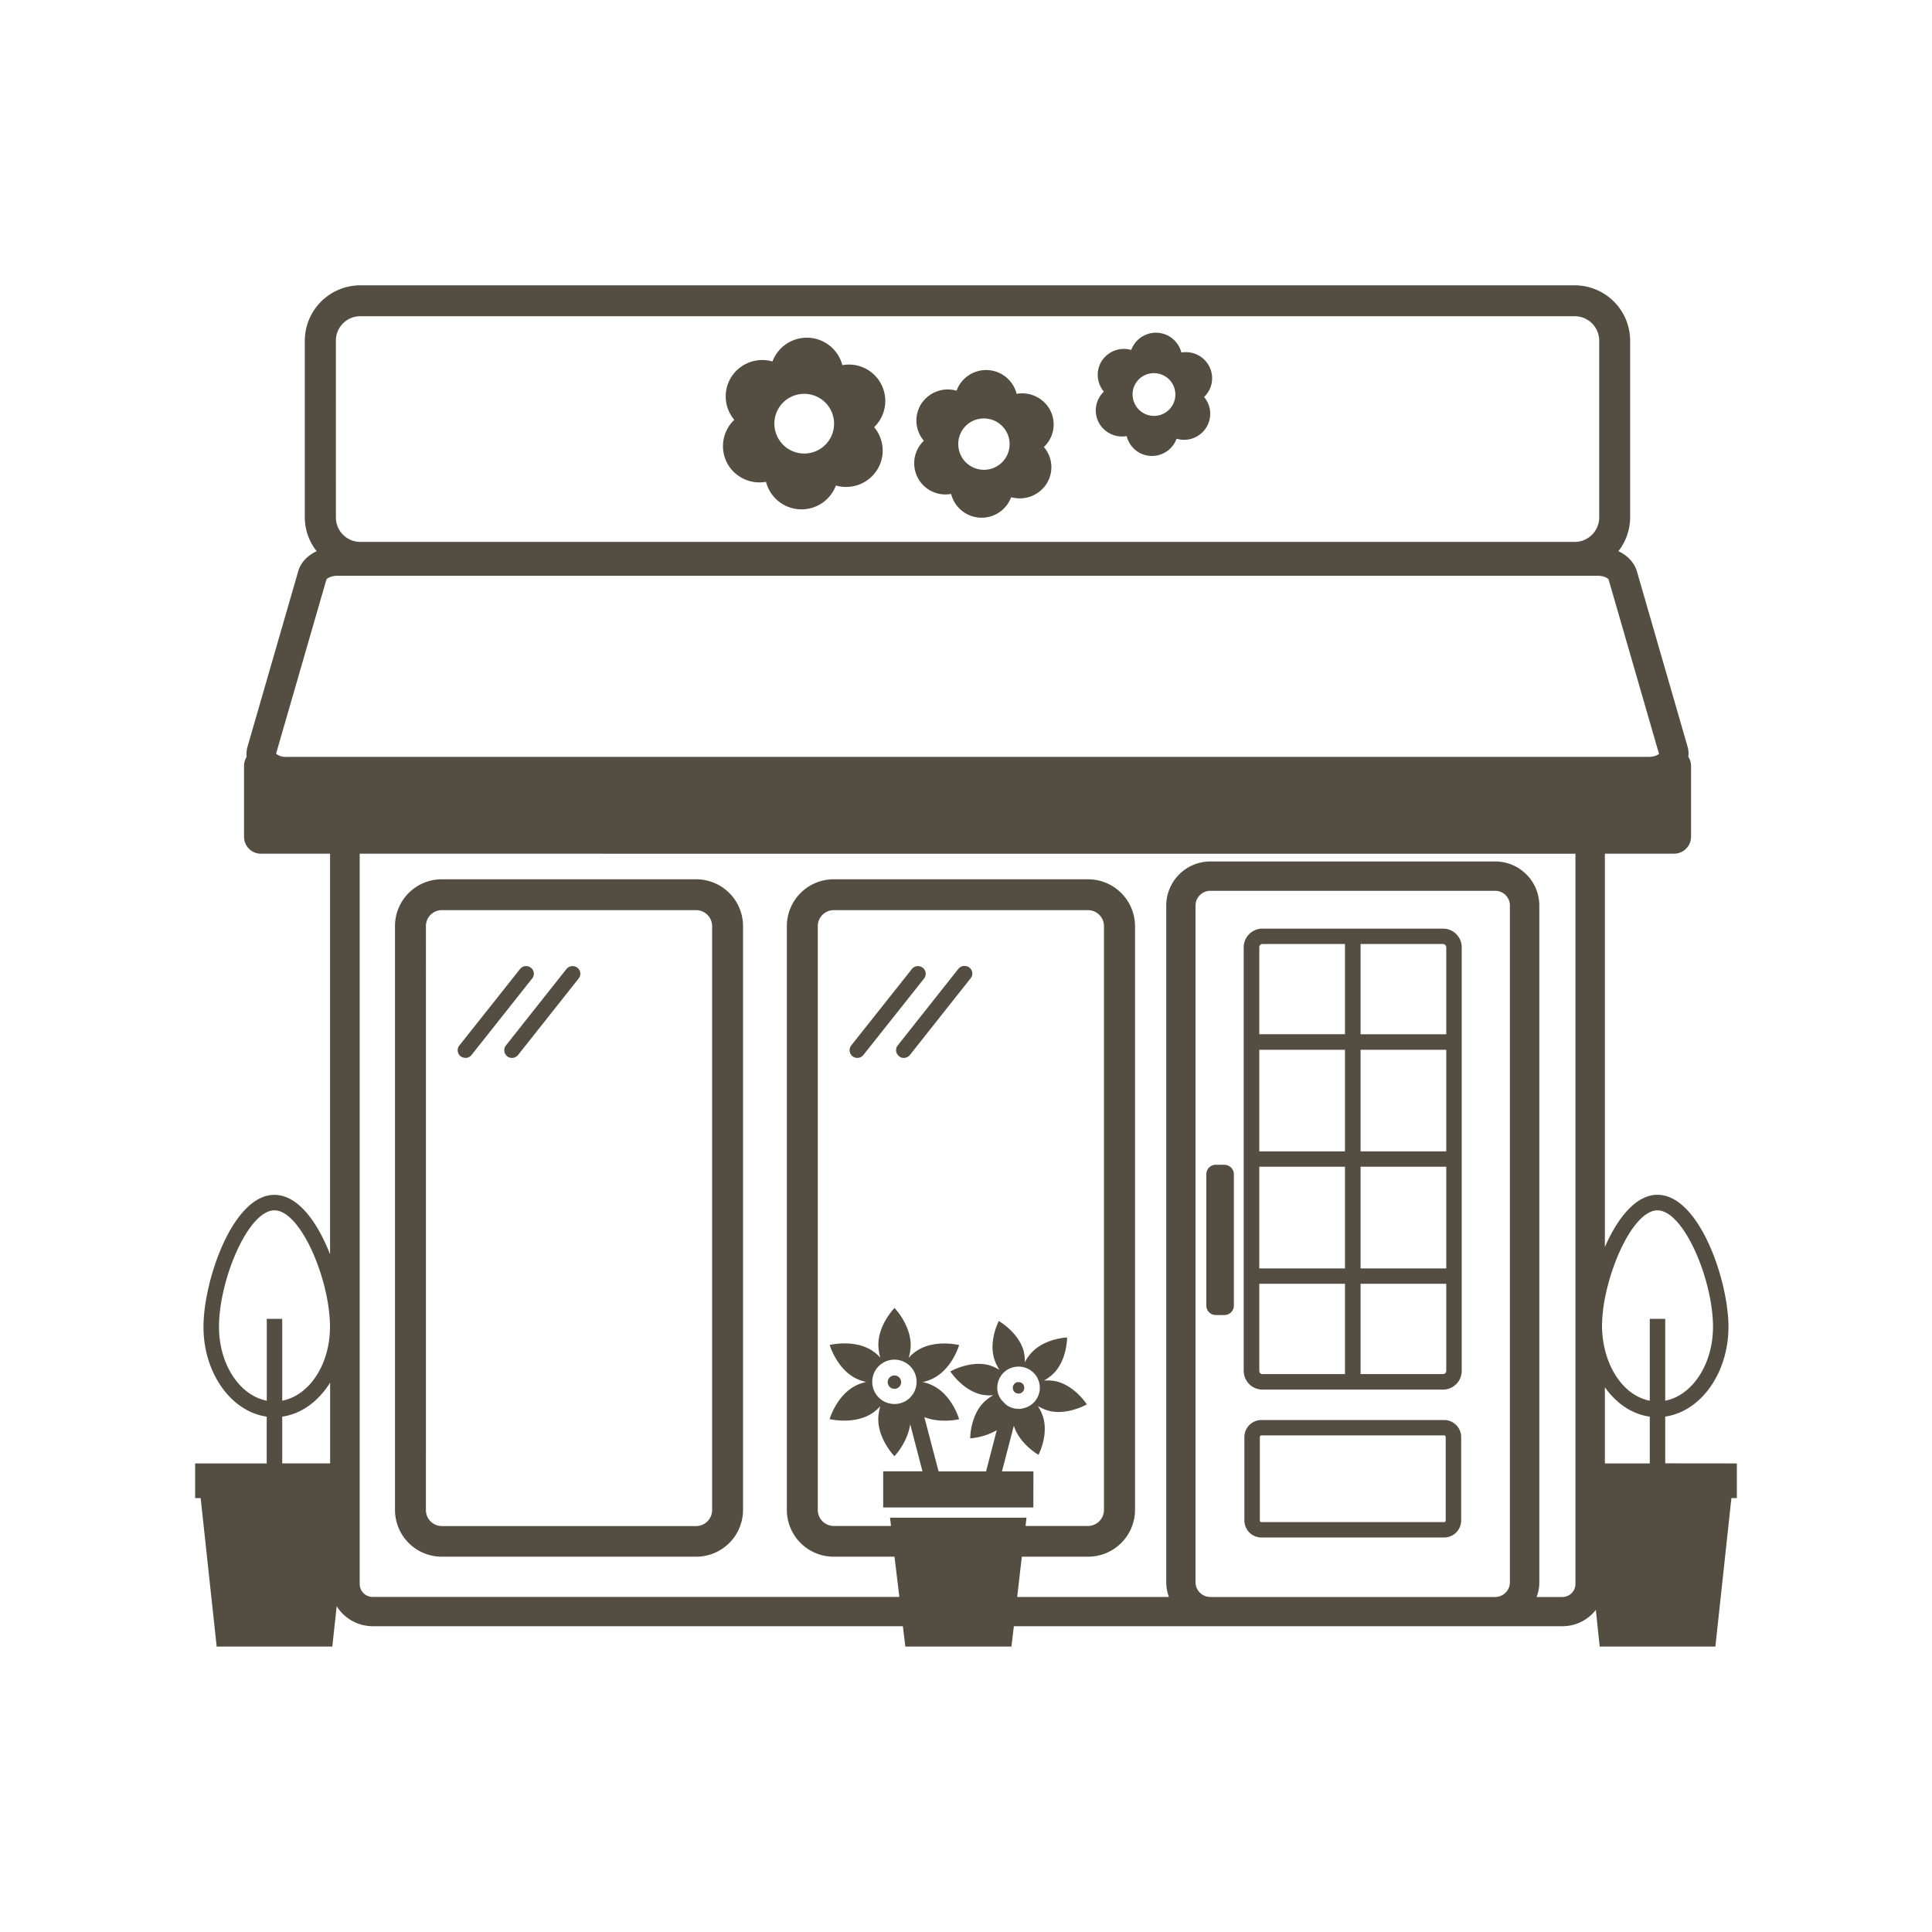<?xml version="1.0"?>
<svg xmlns="http://www.w3.org/2000/svg" xmlns:xlink="http://www.w3.org/1999/xlink" id="Layer_1" data-name="Layer 1" viewBox="0 0 1000 1000">
  <defs>
    <clipPath id="clip-path">
      <rect x="100" y="147.76" width="800" height="704.48" style="fill: none"/>
    </clipPath>
  </defs>
  <g style="clip-path: url(#clip-path)">
    <path d="M466.42,715.31a3.47,3.47,0,1,1-3.47-3.38,3.46,3.46,0,0,1,3.47,3.38m59.37,5.63a3.16,3.16,0,0,0,2.26.28,3.31,3.31,0,0,0,1.77-1.48,3.08,3.08,0,0,0,.22-2.25,2.74,2.74,0,0,0-1.42-1.76,2.52,2.52,0,0,0-1.42-.35,3.53,3.53,0,0,0-.85.07,3.07,3.07,0,0,0-1.77,1.48,2.8,2.8,0,0,0-.21,2.25A2.56,2.56,0,0,0,525.79,720.94Zm9.06,59.33H457.14V761.55h20.33l-6.37-24.43c-1.21,9.36-8.15,16.61-8.15,16.61s-8.36-8.58-8.36-19.21a23.52,23.52,0,0,1,1.06-6.69,22.23,22.23,0,0,1-5.24,4.3c-9.28,5.28-21,2.39-21,2.39S432.77,723,442,717.7a22.56,22.56,0,0,1,6.38-2.39,22.9,22.9,0,0,1-6.38-2.4c-9.21-5.28-12.54-16.75-12.54-16.75s11.69-2.95,21,2.33a22,22,0,0,1,5.24,4.29,22.55,22.55,0,0,1-1.06-6.62C454.59,685.54,463,677,463,677s8.36,8.59,8.36,19.21a22.55,22.55,0,0,1-1.06,6.62,22,22,0,0,1,5.24-4.29c9.21-5.28,20.9-2.33,20.9-2.33s-3.26,11.47-12.54,16.75a22.49,22.49,0,0,1-6.31,2.4,22.15,22.15,0,0,1,6.31,2.39c9.28,5.28,12.54,16.82,12.54,16.82s-9.35,2.32-18-1.06l7.37,28.09h24.58l5.53-21.33a33.05,33.05,0,0,1-13.74,4.22s-.08-11.26,6.8-18.44a22.46,22.46,0,0,1,5.17-3.87,22.43,22.43,0,0,1-6.45-.42c-9.7-2.39-15.8-11.89-15.8-11.89s9.78-5.7,19.56-3.38a23.25,23.25,0,0,1,5.87,2.53,23.1,23.1,0,0,1-2.76-5.77c-2.83-9.57,2.41-19.49,2.41-19.49s9.85,5.56,12.75,15.13a21.18,21.18,0,0,1,.71,6.26,20.18,20.18,0,0,1,3.68-5.21c6.88-7.25,18.21-7.67,18.21-7.67s.07,11.26-6.8,18.44a24,24,0,0,1-5.17,3.87,22.36,22.36,0,0,1,6.44.42c9.71,2.4,15.73,11.9,15.73,11.9s-9.77,5.7-19.48,3.38a23.18,23.18,0,0,1-5.88-2.54,22.76,22.76,0,0,1,2.76,5.77c2.84,9.58-2.41,19.5-2.41,19.5s-9.84-5.56-12.75-15.06l-6.16,23.65h16.29Zm-60.42-65A11.48,11.48,0,1,0,463,726.71,11.42,11.42,0,0,0,474.43,715.31Zm42.22,6.12a10.24,10.24,0,0,0,3,4.57,7.8,7.8,0,0,0,2.34,1.9,9.94,9.94,0,0,0,5,1.34.24.24,0,0,1,.14.07,11.62,11.62,0,0,0,3.12-.49,10.71,10.71,0,0,0,6.59-5.21,10.84,10.84,0,0,0,.92-8.37,11,11,0,0,0-13.67-7.39,10.7,10.7,0,0,0-6.52,5.2A10.82,10.82,0,0,0,516.65,721.43Zm117-118.52h-4.25a4.91,4.91,0,0,0-5,4.93v68a4.89,4.89,0,0,0,5,4.86h4.25a4.89,4.89,0,0,0,5-4.86v-68A4.91,4.91,0,0,0,633.68,602.91ZM756.3,743.74V787a8.83,8.83,0,0,1-8.85,8.8H652.87a8.82,8.82,0,0,1-8.78-8.8V743.74a8.8,8.8,0,0,1,8.78-8.73h94.58A8.82,8.82,0,0,1,756.3,743.74Zm-8,0a.85.85,0,0,0-.85-.77H652.87a.79.79,0,0,0-.78.77V787a.81.81,0,0,0,.78.85h94.58a.86.86,0,0,0,.85-.85Zm8.28-253.44V709.61a9.69,9.69,0,0,1-9.7,9.64H653.44a9.74,9.74,0,0,1-9.7-9.64V490.3a9.68,9.68,0,0,1,9.7-9.64h93.44A9.64,9.64,0,0,1,756.58,490.3ZM696.16,664.49H651.81v45.12a1.59,1.59,0,0,0,1.63,1.61h42.72Zm0-60.6H651.81v52.65h44.35Zm0-60.52H651.81v52.57h44.35Zm0-54.76H653.44a1.66,1.66,0,0,0-1.63,1.69v45h44.35Zm52.42,175.88H704.23v46.73h42.65a1.66,1.66,0,0,0,1.7-1.61Zm0-60.6H704.23v52.65h44.35Zm0-60.52H704.23v52.57h44.35Zm0-53.07a1.72,1.72,0,0,0-1.7-1.69H704.23v46.73h44.35ZM899,757.46v17.95h-2.83l-8.29,76.86H828l-2-19a21.8,21.8,0,0,1-17.22,8.45h-284l-1.27,10.56h-54.9l-1.28-10.56H192.91a22,22,0,0,1-18.64-10.35L172,852.27H112.15l-8.29-76.86H101V757.46h37.05V733.25c-18.35-2.6-32.73-22.45-32.73-46.45s15.16-68.34,36.69-68.34c12.26,0,22.32,14.15,28.83,30.76V441.88H135.1a8.75,8.75,0,0,1-8.78-8.73v-37a8.75,8.75,0,0,1,1.34-4.43,14,14,0,0,1,.43-5.14l26.28-90.93c1.27-4.51,4.82-8.16,9.56-10.35a28,28,0,0,1-6.16-17.38V176.26a28.73,28.73,0,0,1,28.76-28.57H815a28.69,28.69,0,0,1,28.76,28.57V267.9a28.35,28.35,0,0,1-6.09,17.38c4.67,2.19,8.21,5.84,9.56,10.35l26.28,90.93a12.63,12.63,0,0,1,.36,5.14,8.82,8.82,0,0,1,1.41,4.43v37a8.79,8.79,0,0,1-8.78,8.73H830.68V645.42c6.52-14.85,16-27,27.21-27,21.6,0,36.76,44.34,36.76,68.34s-14.38,43.85-32.73,46.45v24.21ZM138.08,682.65h8V725c14-2.68,24.72-18.72,24.72-38.22,0-24.35-15.16-60.31-28.76-60.31s-28.69,36-28.69,60.31c0,19.5,10.77,35.54,24.73,38.22Zm32.79,33c-6,9.57-14.73,16.19-24.79,17.59v24.21h24.79Zm3-447.76a12.63,12.63,0,0,0,12.68,12.6H815a12.69,12.69,0,0,0,12.75-12.6V176.26A12.69,12.69,0,0,0,815,163.67H186.53a12.63,12.63,0,0,0-12.68,12.59ZM531.31,785.54l-.49,4.3h32.3a8.32,8.32,0,0,0,8.29-8.24V479.32a8.28,8.28,0,0,0-8.29-8.23H431.57a8.27,8.27,0,0,0-8.29,8.23V781.6a8.32,8.32,0,0,0,8.29,8.24h29.61l-.5-4.3ZM781.52,468.69a7.59,7.59,0,0,0-7.65-7.6H626.52a7.65,7.65,0,0,0-7.72,7.6V819a7.7,7.7,0,0,0,7.72,7.6H773.87a7.64,7.64,0,0,0,7.65-7.6Zm33.93-26.81H186.18v378a6.7,6.7,0,0,0,6.73,6.69H465.5L463,805.74H431.57a24.25,24.25,0,0,1-24.3-24.14V479.32a24.28,24.28,0,0,1,24.3-24.21H563.12a24.34,24.34,0,0,1,24.37,24.21V781.6a24.31,24.31,0,0,1-24.37,24.14H528.9l-2.41,20.84H605a22.63,22.63,0,0,1-1.35-7.6V468.69a22.86,22.86,0,0,1,22.88-22.8H773.87a22.86,22.86,0,0,1,22.88,22.8V819a20.85,20.85,0,0,1-1.42,7.6h13.39a6.75,6.75,0,0,0,6.73-6.69Zm15.23-50.11h22.6c3,0,4.82-1,5.46-1.62l-.85-2.75L832.6,299.92c-.36-.63-2.41-1.9-5.6-1.9H174.56c-3.19,0-5.24,1.34-5.6,1.9L143.67,387.4l-.78,2.75a8.08,8.08,0,0,0,5.39,1.62Zm23.24,341.48c-9.21-1.26-17.36-6.89-23.24-15.2v39.41h23.24Zm0-50.6h8V725c13.89-2.68,24.73-18.72,24.73-38.22,0-24.35-15.16-60.31-28.76-60.31-11,0-23,23.72-27.21,45.67a77.32,77.32,0,0,0-1.48,14.64,52.32,52.32,0,0,0,1.48,11.69c3.33,13.93,12.19,24.42,23.24,26.53Zm-649.47,99V479.32a24.23,24.23,0,0,1,24.3-24.21H360.3a24.28,24.28,0,0,1,24.3,24.21V781.6a24.25,24.25,0,0,1-24.3,24.14H228.75A24.21,24.21,0,0,1,204.45,781.6Zm16,0a8.28,8.28,0,0,0,8.29,8.24H360.3a8.32,8.32,0,0,0,8.29-8.24V479.32a8.27,8.27,0,0,0-8.29-8.23H228.75a8.23,8.23,0,0,0-8.29,8.23Zm20.4-234.08a4,4,0,0,0,3.19-1.48l31.39-39.62a3.86,3.86,0,0,0-.64-5.56,4,4,0,0,0-5.6.63l-31.45,39.63a4,4,0,0,0,.64,5.55A4.13,4.13,0,0,0,240.86,547.52Zm21.61-.85a4.12,4.12,0,0,0,5.67-.63l31.38-39.62a3.91,3.91,0,0,0-.64-5.56,4.12,4.12,0,0,0-5.66.63l-31.39,39.63A4,4,0,0,0,262.47,546.67Zm181.28.85a3.89,3.89,0,0,0,3.12-1.48l31.45-39.62a3.92,3.92,0,0,0-.71-5.56,4,4,0,0,0-5.59.63l-31.46,39.63a4,4,0,0,0,3.19,6.4Zm21.61-.85a3.84,3.84,0,0,0,2.41.85A4,4,0,0,0,471,546l31.38-39.62a3.86,3.86,0,0,0-.64-5.56,4.13,4.13,0,0,0-5.67.63l-31.38,39.63A3.91,3.91,0,0,0,465.36,546.67ZM380.07,217.3a18.79,18.79,0,0,1-1.92-21.54,19,19,0,0,1,21.68-8.66A19,19,0,0,1,436,189a18.83,18.83,0,0,1,16.44,32.1,18.78,18.78,0,0,1,1.91,21.53,19,19,0,0,1-21.68,8.66,19,19,0,0,1-36.2-1.9,19,19,0,0,1-19.76-9.08A18.83,18.83,0,0,1,380.07,217.3Zm20.75,1.9a15.45,15.45,0,1,0,15.45-15.35A15.39,15.39,0,0,0,400.82,219.2Zm77.36,8.93a16.14,16.14,0,0,1-1.7-18.51,16.35,16.35,0,0,1,18.63-7.39,16.29,16.29,0,0,1,31.1,1.62,16.42,16.42,0,0,1,17,7.82,16,16,0,0,1-2.9,19.7,16,16,0,0,1,1.7,18.51,16.47,16.47,0,0,1-18.63,7.46,16.31,16.31,0,0,1-31.1-1.69,16.13,16.13,0,0,1-14.1-27.52ZM496,229.75a13.29,13.29,0,1,0,13.32-13.16A13.2,13.2,0,0,0,496,229.75Zm75.38-27a13.51,13.51,0,0,1-1.42-15.42,13.66,13.66,0,0,1,15.58-6.19,13.58,13.58,0,0,1,25.93,1.34,13.61,13.61,0,0,1,14.1,6.54,13.45,13.45,0,0,1-2.34,16.47,13.4,13.4,0,0,1,1.35,15.42A13.55,13.55,0,0,1,609,227.08,13.58,13.58,0,0,1,596.27,236a13.43,13.43,0,0,1-13.1-10.28A13.65,13.65,0,0,1,569,219.2,13.43,13.43,0,0,1,571.34,202.73Zm14.87,1.4a11.06,11.06,0,1,0,11-11A11,11,0,0,0,586.21,204.13Z" style="fill: #544d41"/>
  </g>
</svg>
